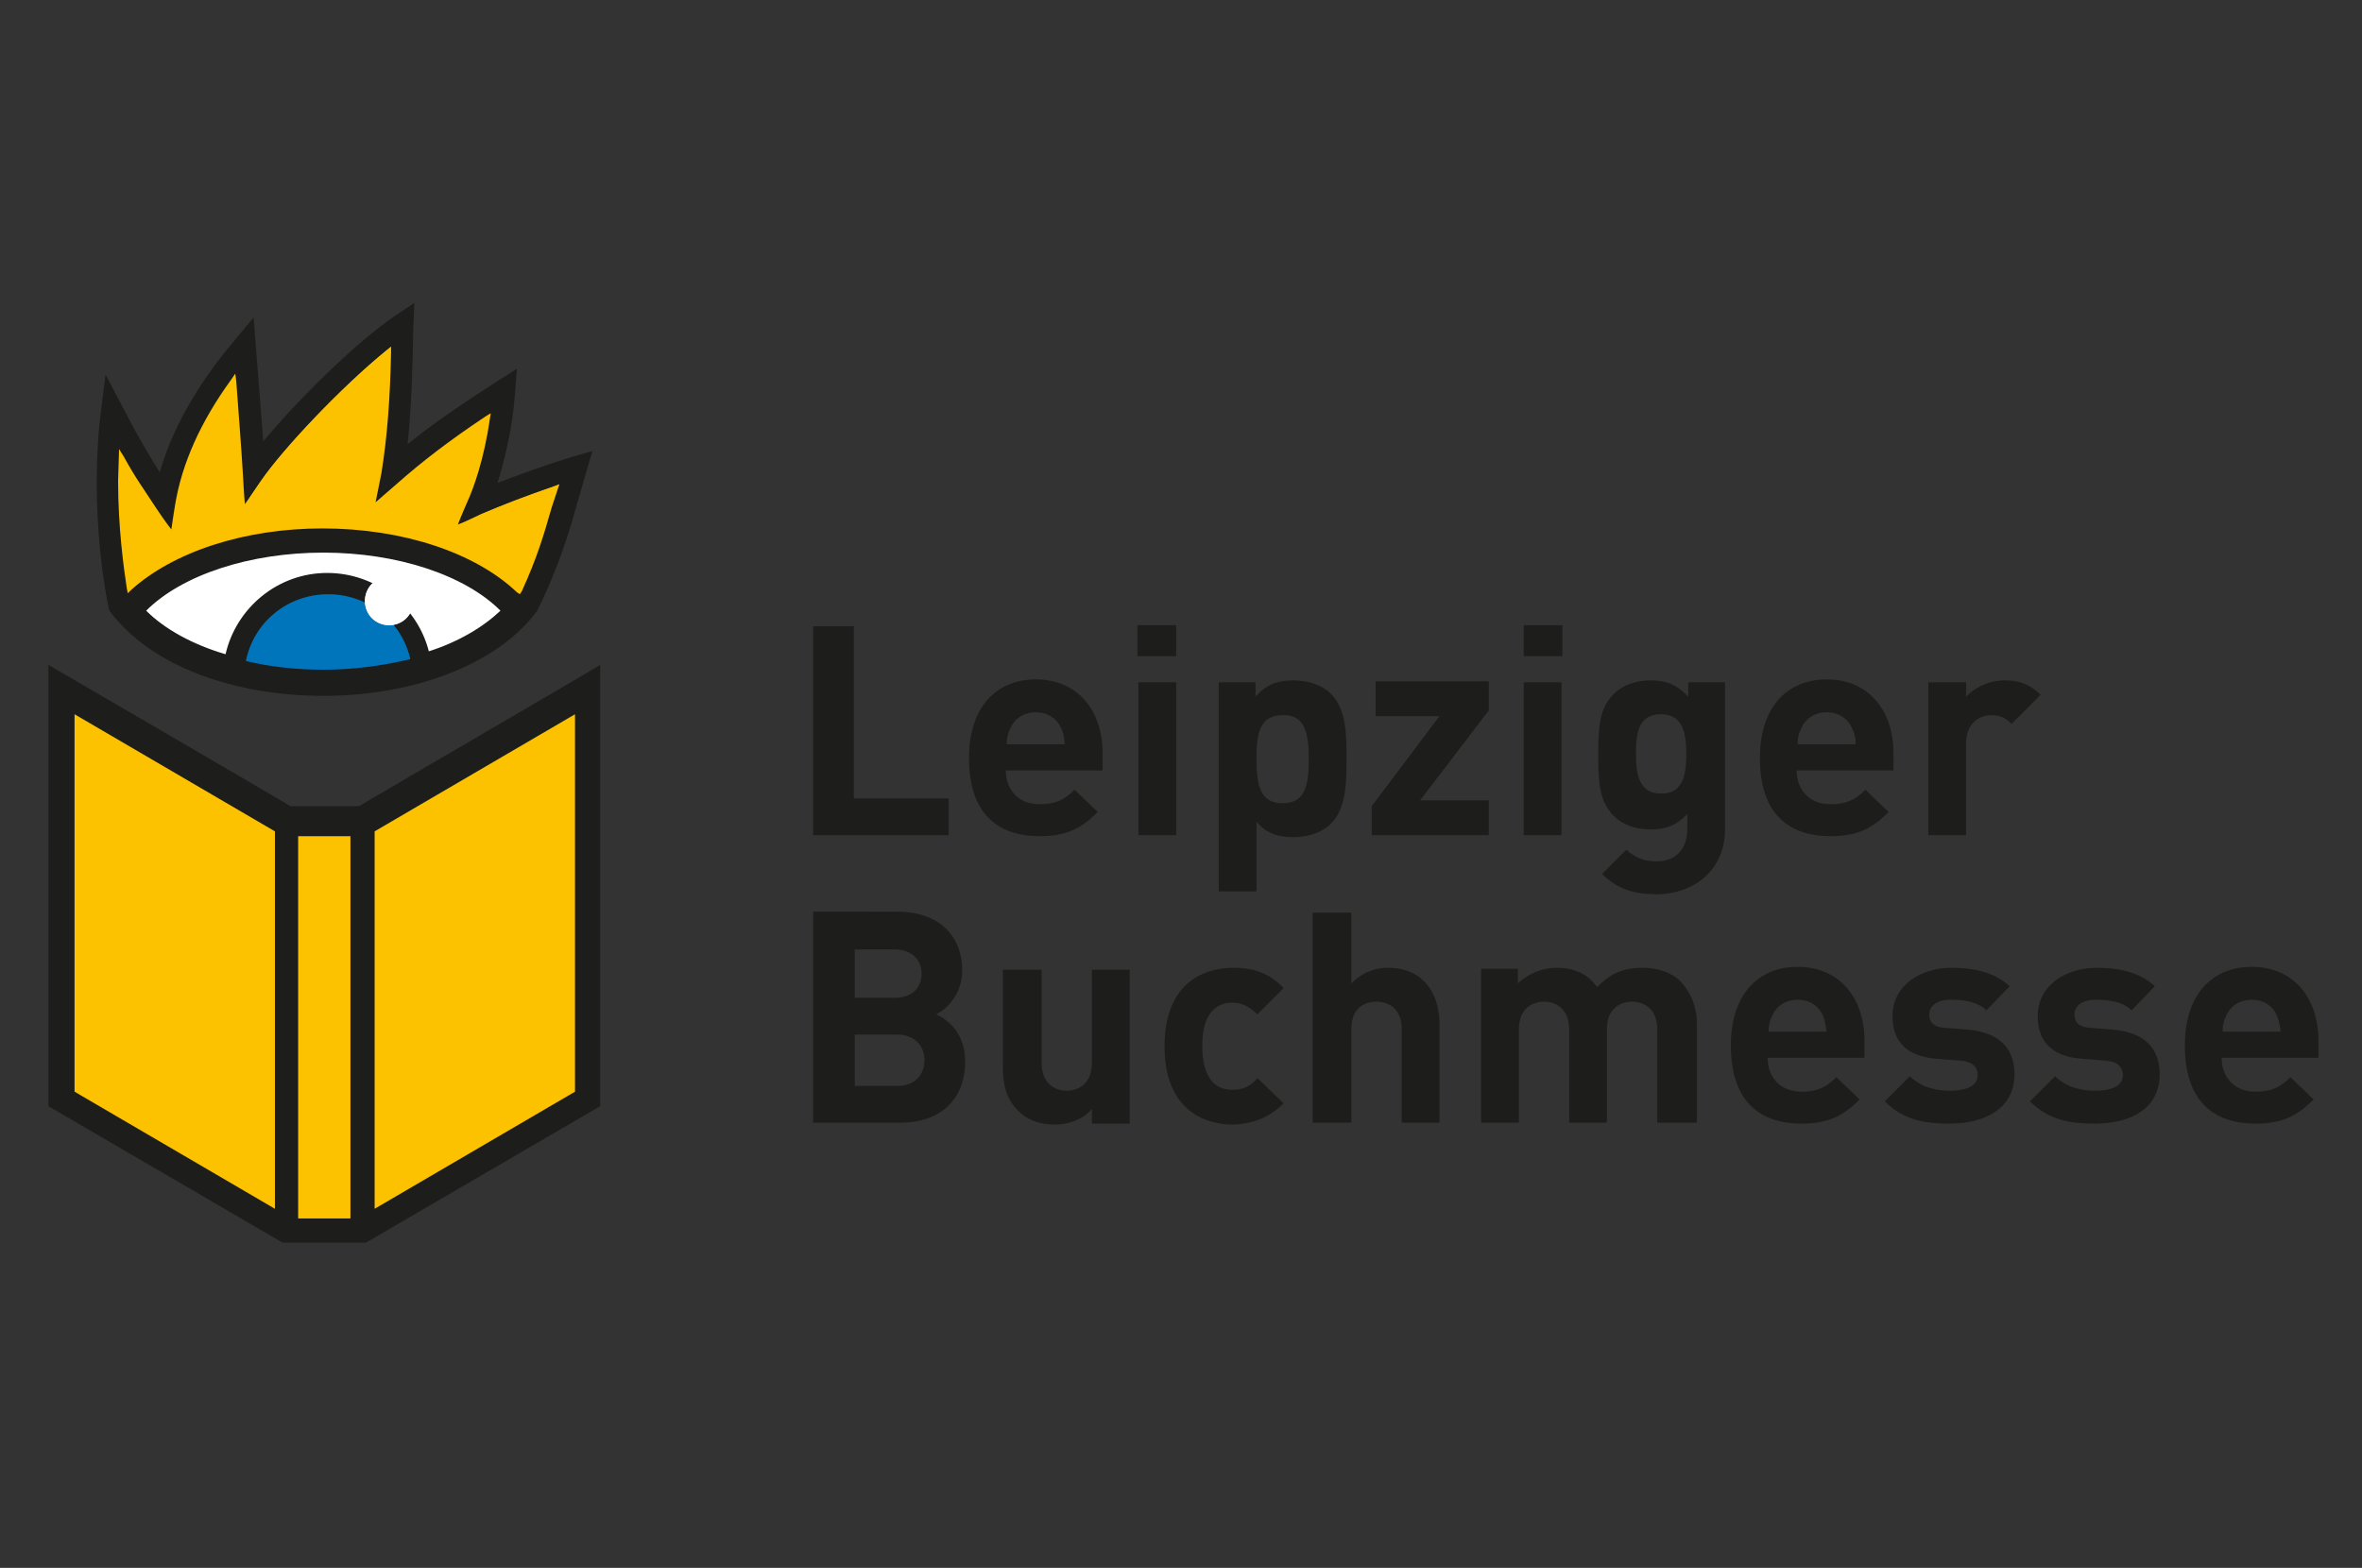 <?xml version="1.0" encoding="utf-8"?>
<!-- Generator: Adobe Illustrator 23.0.6, SVG Export Plug-In . SVG Version: 6.00 Build 0)  -->
<svg version="1.1" id="Ebene_1" xmlns="http://www.w3.org/2000/svg" xmlns:xlink="http://www.w3.org/1999/xlink" x="0px" y="0px"
	 viewBox="0 0 244 162" style="enable-background:new 0 0 244 162;" xml:space="preserve">
<rect x="0" y="0" width="244" height="162" fill="#333333" stroke="none"/>
<style type="text/css">
	.st0{fill:#0075BB;}
	.st1{fill:#FCC200;}
	.st2{fill:#1D1D1B;}
	.st3{fill:#FFFFFF;}
</style>
<g>
	<path class="st0" d="M33.4,69.4c-2.7,0-5.5-0.3-8.1-0.9l-0.2,0l0-0.2c0.8-4.1,4.4-7.1,8.7-7.1c4.2,0,7.7,2.8,8.6,6.9l0,0.2l-0.2,0
		C39.5,69,36.5,69.4,33.4,69.4z"/>
</g>
<g>
	<path class="st1" d="M53.8,61.7l-0.4-0.4c-4.3-4.1-11.7-6.6-19.9-6.6c-8,0-15.4,2.4-19.7,6.3l-0.6,0.5L13,60.8
		c-0.3-2-0.9-6.2-0.9-11.2l0.1-3.9l0.8,1.4c1.2,2.1,2,3.4,3.4,5.4c0,0,0.7,1,1.2,1.8c0.1-0.9,0.3-2.1,0.3-2.1
		c0.7-4.2,2.6-8.6,5.9-13l0.7-0.9l0.1,1.2c0.3,4,0.5,6.5,0.7,9.8c0,0,0.1,1.5,0.2,2.5c0.6-0.9,1.4-2.1,1.4-2.1
		c2.2-3.2,8.2-9.6,13-13.5l0.7-0.6l0,0.9c-0.1,4.9-0.4,8.9-1,12.5c0,0-0.3,1.5-0.5,2.5l1.9-1.7c2.5-2.2,5.2-4.3,9.2-6.9l0.8-0.5
		l-0.1,1c-0.6,4.2-1.7,7.2-2.3,8.6c0,0-0.5,1.2-0.9,2l2-0.9c2.1-0.9,4.5-1.8,7.6-2.9l0.8-0.3l-0.7,2.6c-0.8,2.8-1.5,5.2-3.1,8.7
		L53.8,61.7z"/>
</g>
<path class="st2" d="M58.8,47.3c-2.9,0.9-5.3,1.8-7.4,2.6c0.7-2.3,1.5-5.4,1.8-9.2l0.2-2.6l-2.2,1.4c-3.4,2.2-6.4,4.2-9.1,6.4
	c0.4-3.6,0.5-7.5,0.6-12.1l0.1-2.5l-2.1,1.4c-4.3,3-10.1,8.8-13.5,12.9c-0.2-2.5-0.4-5.1-0.7-8.9l-0.3-3.9l-2,2.4
	c-2.7,3.2-6.1,8-7.7,13.6c-1-1.6-2-3.2-3.7-6.5l-1.9-3.6l-0.5,4C9.2,52.7,11,62,11.3,63.1c4.3,5.8,13,8.8,22.1,8.8
	c9.1,0,17.9-3.1,22.1-8.8c1.4-2.8,2.8-6.4,3.7-9.6c0.5-1.8,2-6.9,2-6.9L58.8,47.3z M33.4,69.2c-2.8,0-5.5-0.3-8-0.9
	c0.8-4,4.3-6.9,8.5-6.9c4.1,0,7.6,2.8,8.5,6.7C39.5,68.8,36.5,69.2,33.4,69.2z M57,52.4c-0.8,2.8-1.5,5.2-3.1,8.7l-0.2,0.3l-0.3-0.2
	c-4.3-4.1-11.8-6.6-20.1-6.6c-8,0-15.4,2.4-19.8,6.4l-0.3,0.3l-0.1-0.5c-0.3-2-0.9-6.2-0.9-11.1l0.1-3.3l0.5,0.8
	c1.2,2.2,2.1,3.4,3.4,5.4c0,0,1,1.5,1.5,2.1c0.1-0.8,0.4-2.6,0.4-2.6c0.7-4.2,2.6-8.5,5.8-12.9l0.4-0.6l0.1,0.7
	c0.3,4.1,0.5,6.5,0.7,9.8c0,0,0.1,2,0.2,3c0.5-0.8,1.7-2.5,1.7-2.5c2.2-3.2,8.2-9.6,13-13.5l0.4-0.3l0,0.6c-0.1,4.8-0.4,8.8-1,12.5
	c0,0-0.4,2-0.6,3c0.7-0.6,2.3-2,2.3-2c2.5-2.2,5.2-4.3,9.1-6.9l0.5-0.3l-0.1,0.6c-0.6,4.2-1.7,7.2-2.3,8.5c0,0-0.7,1.6-1,2.4
	c0.8-0.3,2.4-1.1,2.4-1.1c2.1-0.9,4.6-1.9,7.6-2.9l0.5-0.2L57,52.4z"/>
<g>
	<path class="st3" d="M44.3,67.3c-1.2-4.7-5.5-8.1-10.5-8.1c-5.1,0-9.4,3.6-10.5,8.4c-3.4-1-6.3-2.6-8.2-4.5c3.7-3.7,10.7-6,18.3-6
		c7.6,0,14.6,2.3,18.3,6C49.9,64.8,47.4,66.3,44.3,67.3"/>
</g>
<rect x="30.6" y="86.1" class="st1" width="5.9" height="40"/>
<polygon class="st1" points="7.4,113 28.7,125.3 28.7,85.7 7.4,73.3 "/>
<polygon class="st1" points="38.4,85.7 38.4,125.3 59.7,113 59.7,73.3 "/>
<g>
	<path class="st3" d="M42.7,62.1c0,1.4-1.1,2.5-2.5,2.5c-1.4,0-2.5-1.1-2.5-2.5s1.1-2.5,2.5-2.5C41.6,59.6,42.7,60.7,42.7,62.1"/>
	<path class="st2" d="M37.1,83.3H30C29.4,82.9,5,68.7,5,68.7v45.6l24.2,14.1h8.6l24.2-14.1V68.7C62.1,68.7,37.7,82.9,37.1,83.3
		 M30.8,86.4h5.4v39.5h-5.4V86.4z M7.7,73.8l20.7,12.1v39L7.7,112.8V73.8z M59.4,112.8l-20.7,12.1v-39l20.7-12.1V112.8z"/>
	<path class="st3" d="M42.7,62.1c0,1.4-1.1,2.5-2.5,2.5c-1.4,0-2.5-1.1-2.5-2.5s1.1-2.5,2.5-2.5C41.6,59.6,42.7,60.7,42.7,62.1"/>
	<path class="st2" d="M235.6,106.6h-6c0-0.7,0.1-1.1,0.4-1.7c0.4-0.9,1.3-1.6,2.6-1.6c1.3,0,2.2,0.7,2.6,1.6
		C235.4,105.4,235.5,105.9,235.6,106.6 M239.5,109.3v-1.8c0-4.3-2.5-7.6-6.9-7.6c-4.1,0-6.9,2.9-6.9,8.1c0,6.4,3.6,8.1,7.3,8.1
		c2.9,0,4.4-0.9,6-2.5l-2.4-2.3c-1,1-1.9,1.5-3.6,1.5c-2.2,0-3.5-1.5-3.5-3.5H239.5z M223.1,111c0-2.7-1.6-4.3-4.7-4.6l-2.5-0.2
		c-1.4-0.1-1.6-0.8-1.6-1.4c0-0.8,0.7-1.5,2.2-1.5c1.4,0,2.8,0.2,3.7,1.1l2.4-2.5c-1.5-1.4-3.6-1.9-6-1.9c-3.2,0-6.1,1.8-6.1,5
		c0,2.9,1.8,4.2,4.6,4.4l2.5,0.2c1.2,0.1,1.7,0.7,1.7,1.5c0,1.2-1.4,1.6-2.8,1.6c-1.2,0-2.9-0.2-4.2-1.5l-2.6,2.6
		c2,2,4.3,2.3,6.7,2.3C220.2,116.1,223.1,114.5,223.1,111 M208.1,111c0-2.7-1.6-4.3-4.7-4.6l-2.5-0.2c-1.4-0.1-1.6-0.8-1.6-1.4
		c0-0.8,0.7-1.5,2.2-1.5c1.4,0,2.8,0.2,3.7,1.1l2.4-2.5c-1.5-1.4-3.6-1.9-6-1.9c-3.2,0-6.1,1.8-6.1,5c0,2.9,1.8,4.2,4.6,4.4l2.5,0.2
		c1.2,0.1,1.7,0.7,1.7,1.5c0,1.2-1.4,1.6-2.8,1.6c-1.2,0-2.9-0.2-4.2-1.5l-2.6,2.6c2,2,4.3,2.3,6.7,2.3
		C205.1,116.1,208.1,114.5,208.1,111 M188.7,106.6h-6c0-0.7,0.1-1.1,0.4-1.7c0.4-0.9,1.3-1.6,2.6-1.6c1.3,0,2.2,0.7,2.6,1.6
		C188.5,105.4,188.6,105.9,188.7,106.6 M192.6,109.3v-1.8c0-4.3-2.5-7.6-6.9-7.6c-4.1,0-6.9,2.9-6.9,8.1c0,6.4,3.6,8.1,7.3,8.1
		c2.9,0,4.4-0.9,6-2.5l-2.4-2.3c-1,1-1.9,1.5-3.6,1.5c-2.2,0-3.5-1.5-3.5-3.5H192.6z M175.3,116v-10.1c0-1.7-0.5-3.2-1.7-4.5
		c-0.9-0.9-2.3-1.4-3.9-1.4c-2,0-3.4,0.6-4.7,2c-1-1.4-2.4-2-4.2-2c-1.5,0-2.9,0.6-4,1.6v-1.5H153V116h3.9v-9.6
		c0-2.2,1.4-2.9,2.6-2.9c1.2,0,2.6,0.7,2.6,2.9v9.6h3.9v-9.7c0-2.1,1.4-2.8,2.6-2.8c1.2,0,2.6,0.7,2.6,2.9v9.6H175.3z M148.7,116
		v-10.2c0-3.3-1.8-5.8-5.3-5.8c-1.4,0-2.7,0.5-3.8,1.6v-7.3h-4V116h4v-9.7c0-2.1,1.3-2.8,2.6-2.8c1.2,0,2.6,0.7,2.6,2.8v9.7H148.7z
		 M132.6,114l-2.7-2.6c-0.8,0.9-1.5,1.2-2.6,1.2c-0.9,0-1.7-0.3-2.2-1c-0.6-0.8-0.9-1.9-0.9-3.5c0-1.7,0.3-2.7,0.9-3.5
		c0.6-0.7,1.3-1,2.2-1c1,0,1.7,0.4,2.6,1.2l2.7-2.7c-1.4-1.5-3-2.1-5.2-2.1c-3.2,0-7.1,1.7-7.1,8.1c0,6.4,3.9,8.1,7.1,8.1
		C129.6,116.1,131.2,115.4,132.6,114 M116.7,116v-15.8h-3.9v9.6c0,2.2-1.4,2.9-2.6,2.9c-1.2,0-2.6-0.7-2.6-2.9v-9.6h-4v10.1
		c0,1.7,0.3,3.2,1.6,4.5c0.9,0.9,2.2,1.4,3.7,1.4c1.5,0,2.9-0.5,3.9-1.6v1.5H116.7z M95.5,109.5c0,1.5-0.9,2.7-2.8,2.7h-4.4v-5.3
		h4.4C94.5,106.9,95.5,108.1,95.5,109.5 M95.2,100.6c0,1.5-1,2.5-2.8,2.5h-4.1v-5h4.1C94.1,98.1,95.2,99.1,95.2,100.6 M99.7,109.7
		c0-2.9-1.7-4.3-3-4.9c1.1-0.5,2.7-2.1,2.7-4.5c0-3.7-2.5-6.1-6.7-6.1H84V116h9.1C96.9,116,99.7,113.8,99.7,109.7"/>
	<path class="st2" d="M210.8,71.8c-1.1-1.1-2.2-1.5-3.7-1.5c-1.7,0-3.2,0.8-4,1.7v-1.5h-3.9v15.8h3.9v-9.5c0-2,1.3-2.9,2.6-2.9
		c1,0,1.5,0.3,2.1,0.9L210.8,71.8z M191.7,76.9h-6c0-0.7,0.1-1.1,0.4-1.7c0.4-0.9,1.3-1.6,2.6-1.6s2.2,0.7,2.6,1.6
		C191.6,75.8,191.7,76.2,191.7,76.9 M195.6,79.6v-1.8c0-4.3-2.5-7.6-6.9-7.6c-4.1,0-6.9,2.9-6.9,8.1c0,6.4,3.6,8.1,7.3,8.1
		c2.9,0,4.4-0.9,6-2.5l-2.4-2.3c-1,1-1.9,1.5-3.6,1.5c-2.2,0-3.5-1.5-3.5-3.5H195.6z M174.2,77.9c0,2.1-0.3,4.1-2.6,4.1
		c-2.3,0-2.6-2-2.6-4.1c0-2.1,0.2-4.1,2.6-4.1C173.9,73.8,174.2,75.9,174.2,77.9 M178.2,85.7V70.5h-3.8V72c-1.1-1.2-2.2-1.7-3.9-1.7
		c-1.5,0-2.9,0.5-3.8,1.4c-1.5,1.5-1.6,3.5-1.6,6.3c0,2.8,0.1,4.8,1.6,6.3c0.9,0.9,2.2,1.4,3.8,1.4c1.6,0,2.7-0.4,3.8-1.6v1.6
		c0,1.6-0.8,3.3-3.2,3.3c-1.3,0-2.2-0.4-3.1-1.2l-2.5,2.5c1.6,1.6,3.3,2.1,5.7,2.1C175.5,92.3,178.2,89.5,178.2,85.7 M161.3,70.5
		h-3.9v15.8h3.9V70.5z M161.4,64.6h-4v3.2h4V64.6z M153.8,86.3v-3.6h-7.1l7.1-9.3v-3h-11.7V74h6.6l-7,9.3v3H153.8z M135.2,78.4
		c0,2.6-0.3,4.6-2.7,4.6c-2.4,0-2.7-2-2.7-4.6c0-2.6,0.3-4.5,2.7-4.5C134.8,73.8,135.2,75.8,135.2,78.4 M139.1,78.4
		c0-2.4,0-5.1-1.6-6.7c-0.9-0.9-2.3-1.4-3.9-1.4c-1.7,0-2.9,0.5-3.9,1.7v-1.5h-3.8v21.6h3.9v-7.2c1,1.2,2.2,1.6,3.8,1.6
		c1.6,0,3-0.5,3.9-1.4C139.1,83.5,139.1,80.7,139.1,78.4 M121.5,70.5h-3.9v15.8h3.9V70.5z M121.5,64.6h-4v3.2h4V64.6z M110,76.9h-6
		c0-0.7,0.1-1.1,0.4-1.7c0.4-0.9,1.3-1.6,2.6-1.6c1.3,0,2.2,0.7,2.6,1.6C109.9,75.8,109.9,76.2,110,76.9 M113.9,79.6v-1.8
		c0-4.3-2.5-7.6-6.9-7.6c-4.1,0-6.9,2.9-6.9,8.1c0,6.4,3.6,8.1,7.3,8.1c2.9,0,4.4-0.9,6-2.5l-2.4-2.3c-1,1-1.9,1.5-3.6,1.5
		c-2.2,0-3.5-1.5-3.5-3.5H113.9z M98,86.3v-3.8h-9.8V64.7H84v21.6H98z"/>
</g>
</svg>
